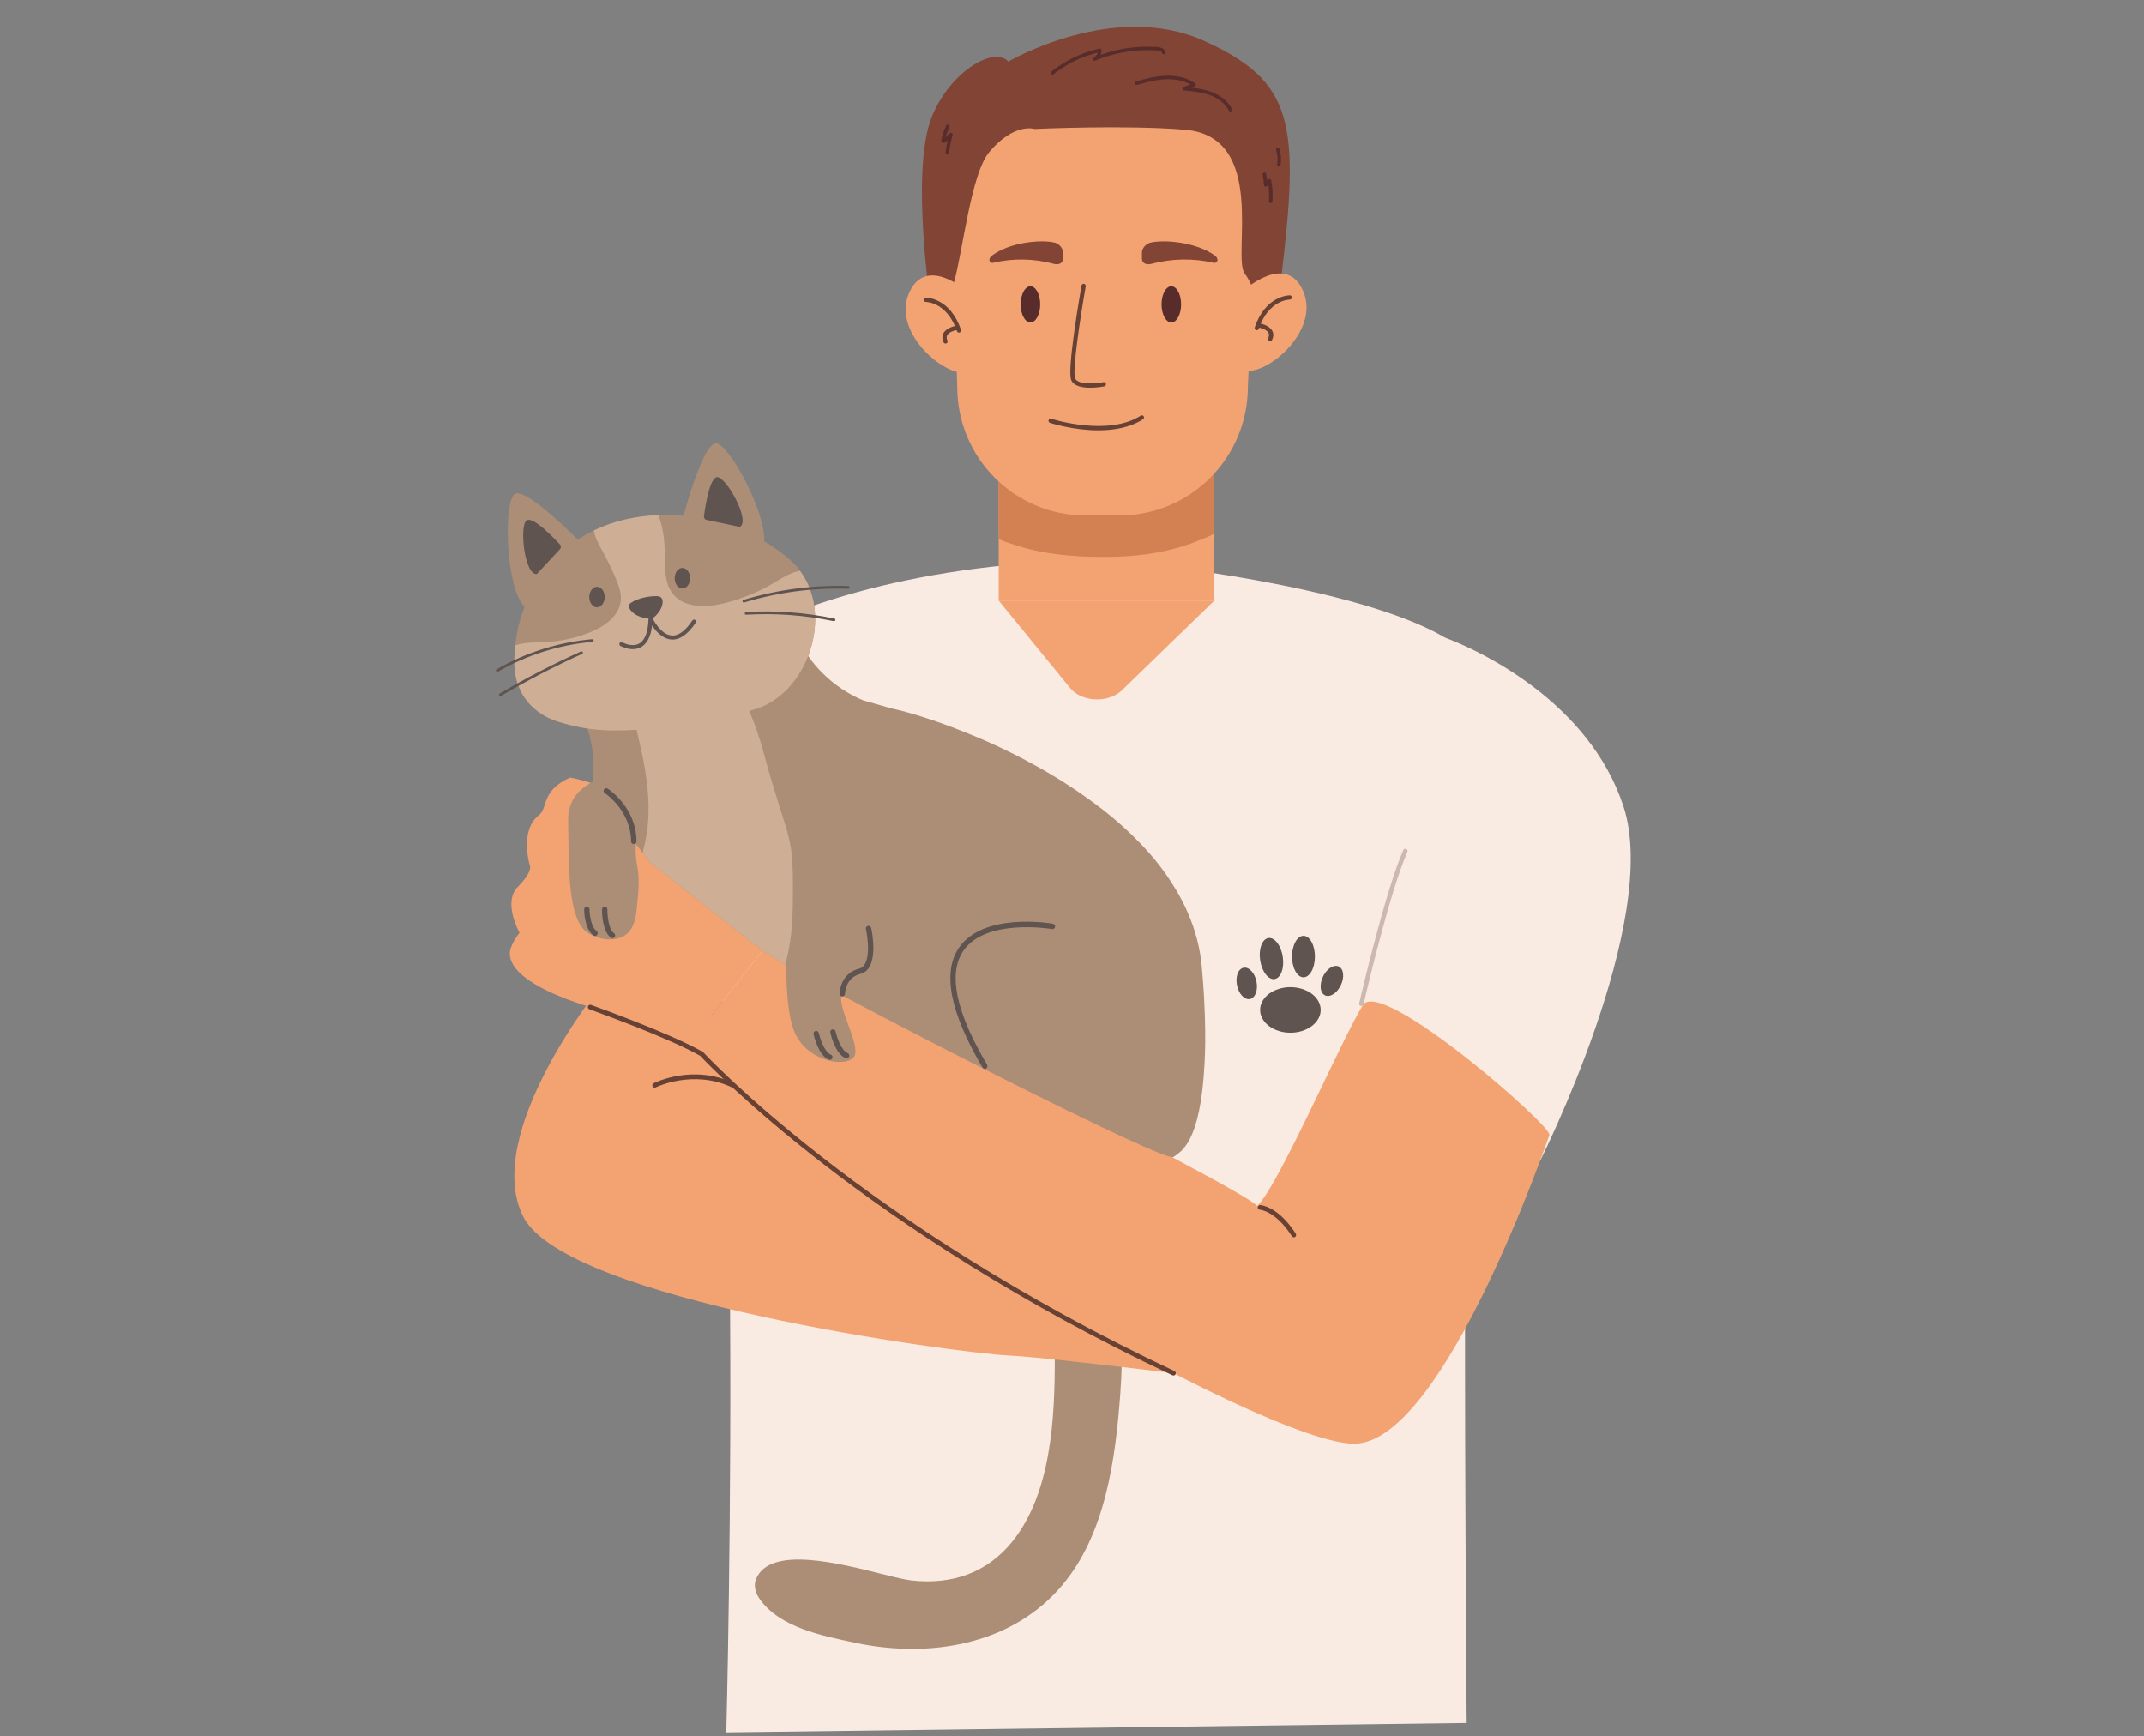 <svg xmlns="http://www.w3.org/2000/svg" xmlns:xlink="http://www.w3.org/1999/xlink" width="368" viewBox="0 0 276 223.5" height="298" preserveAspectRatio="xMidYMid meet"><rect x="0" y="0" width="276" height="223.5" fill="#808080" stroke="none"/><g id="da9523538b"><path style=" stroke:none;fill-rule:nonzero;fill:#f9ebe2;fill-opacity:1;" d="M 150.359 72.969 C 150.359 72.969 185.141 76.859 190.137 85.809 C 187.805 113.781 188.809 221.777 188.809 221.777 L 93.496 222.98 C 93.496 222.98 96.551 107.684 87.84 87.805 C 92.406 81.859 107.43 75.25 127.484 72.969 C 146.832 70.77 150.359 72.969 150.359 72.969 Z M 150.359 72.969 "></path><path style=" stroke:none;fill-rule:nonzero;fill:#ac8e76;fill-opacity:1;" d="M 144.215 179.438 C 143.594 187.789 142.332 197.461 136.695 204.098 C 130.512 211.398 120.668 213.27 111.617 211.742 C 111.105 211.656 110.598 211.559 110.094 211.449 C 105.977 210.574 100.266 209.508 97.715 205.699 C 97.227 204.98 96.992 204.031 97.332 203.23 C 99.148 198.887 108.148 201.258 113.789 202.66 C 115.297 203.043 116.574 203.348 117.402 203.438 C 122.527 203.992 127.043 202.477 130.309 198.434 C 135.375 192.168 135.805 182.309 135.781 174.629 C 135.766 169.613 135.449 164.527 134.621 159.57 L 137.832 152.598 C 137.832 152.594 145.801 157.969 144.215 179.438 Z M 144.215 179.438 "></path><path style=" stroke:none;fill-rule:nonzero;fill:#f3a372;fill-opacity:1;" d="M 77.512 126.691 C 77.512 126.691 61.93 145.848 67.363 156.609 C 72.789 167.375 122.844 174.113 129.809 174.473 C 136.777 174.828 164.871 178.488 164.871 178.488 L 162.746 163.117 L 99.355 132.723 Z M 77.512 126.691 "></path><path style=" stroke:none;fill-rule:nonzero;fill:#f9ebe2;fill-opacity:1;" d="M 186.039 82.09 C 186.195 82.145 186.441 82.234 186.77 82.367 C 190.504 83.848 204.617 90.332 209.012 103.867 C 213.797 118.594 198.234 149.465 198.234 149.465 C 198.234 149.465 192.266 138.242 172.484 135.422 "></path><path style=" stroke:none;fill-rule:nonzero;fill:#f9ebe2;fill-opacity:1;" d="M 172.484 136.152 C 172.484 136.152 181.172 87.293 186.773 82.367 "></path><path style=" stroke:none;fill-rule:nonzero;fill:#605451;fill-opacity:1;" d="M 170.012 129.992 C 170.012 130.383 169.914 130.754 169.715 131.113 C 169.52 131.473 169.234 131.789 168.871 132.066 C 168.504 132.34 168.082 132.555 167.605 132.703 C 167.129 132.852 166.629 132.926 166.113 132.926 C 165.598 132.926 165.098 132.852 164.621 132.703 C 164.145 132.555 163.723 132.34 163.355 132.066 C 162.992 131.789 162.707 131.473 162.512 131.113 C 162.312 130.754 162.215 130.383 162.215 129.992 C 162.215 129.605 162.312 129.23 162.512 128.871 C 162.707 128.512 162.992 128.195 163.355 127.918 C 163.723 127.645 164.145 127.434 164.621 127.285 C 165.098 127.137 165.598 127.059 166.113 127.059 C 166.629 127.059 167.129 127.137 167.605 127.285 C 168.082 127.434 168.504 127.645 168.871 127.918 C 169.234 128.195 169.52 128.512 169.715 128.871 C 169.914 129.23 170.012 129.605 170.012 129.992 Z M 170.012 129.992 "></path><path style=" stroke:none;fill-rule:nonzero;fill:#605451;fill-opacity:1;" d="M 161.742 126.32 C 161.797 126.586 161.816 126.852 161.805 127.109 C 161.793 127.371 161.746 127.605 161.668 127.82 C 161.59 128.031 161.484 128.207 161.352 128.34 C 161.223 128.473 161.07 128.559 160.906 128.59 C 160.742 128.625 160.57 128.609 160.395 128.535 C 160.223 128.465 160.059 128.348 159.902 128.184 C 159.746 128.02 159.609 127.82 159.496 127.586 C 159.383 127.352 159.297 127.102 159.242 126.836 C 159.188 126.57 159.164 126.305 159.176 126.047 C 159.191 125.785 159.234 125.551 159.312 125.336 C 159.391 125.125 159.496 124.949 159.629 124.816 C 159.762 124.684 159.91 124.598 160.078 124.562 C 160.242 124.531 160.414 124.547 160.586 124.617 C 160.762 124.688 160.926 124.805 161.082 124.973 C 161.238 125.137 161.375 125.336 161.488 125.566 C 161.602 125.801 161.688 126.051 161.742 126.32 Z M 161.742 126.32 "></path><path style=" stroke:none;fill-rule:nonzero;fill:#605451;fill-opacity:1;" d="M 172.34 124.402 C 172.492 124.477 172.617 124.594 172.711 124.754 C 172.809 124.918 172.871 125.109 172.895 125.336 C 172.922 125.562 172.906 125.805 172.859 126.059 C 172.809 126.312 172.723 126.562 172.605 126.809 C 172.488 127.055 172.348 127.277 172.18 127.48 C 172.016 127.68 171.836 127.84 171.645 127.961 C 171.453 128.082 171.266 128.156 171.078 128.184 C 170.895 128.211 170.723 128.188 170.57 128.117 C 170.418 128.043 170.293 127.926 170.199 127.762 C 170.102 127.602 170.039 127.406 170.016 127.184 C 169.992 126.957 170.004 126.715 170.055 126.461 C 170.102 126.207 170.188 125.953 170.305 125.707 C 170.422 125.461 170.562 125.238 170.73 125.039 C 170.895 124.84 171.074 124.68 171.266 124.559 C 171.457 124.434 171.645 124.359 171.832 124.336 C 172.016 124.309 172.188 124.332 172.34 124.402 Z M 172.34 124.402 "></path><path style=" stroke:none;fill-rule:nonzero;fill:#605451;fill-opacity:1;" d="M 165.133 123.16 C 165.184 123.508 165.199 123.852 165.172 124.188 C 165.148 124.52 165.086 124.824 164.988 125.09 C 164.887 125.359 164.758 125.574 164.602 125.734 C 164.441 125.895 164.266 125.992 164.074 126.02 C 163.883 126.051 163.684 126.012 163.488 125.902 C 163.289 125.797 163.102 125.629 162.93 125.402 C 162.754 125.176 162.605 124.906 162.484 124.594 C 162.359 124.281 162.273 123.953 162.219 123.602 C 162.164 123.25 162.152 122.91 162.176 122.574 C 162.203 122.238 162.266 121.938 162.363 121.672 C 162.461 121.402 162.59 121.188 162.75 121.027 C 162.906 120.867 163.082 120.77 163.273 120.742 C 163.469 120.711 163.664 120.75 163.863 120.855 C 164.062 120.965 164.246 121.129 164.422 121.359 C 164.598 121.586 164.746 121.855 164.867 122.164 C 164.988 122.477 165.078 122.809 165.133 123.16 Z M 165.133 123.16 "></path><path style=" stroke:none;fill-rule:nonzero;fill:#605451;fill-opacity:1;" d="M 169.27 123.125 C 169.27 123.48 169.23 123.82 169.156 124.148 C 169.082 124.477 168.977 124.762 168.836 125.016 C 168.699 125.266 168.539 125.457 168.359 125.594 C 168.18 125.727 167.992 125.797 167.797 125.797 C 167.602 125.797 167.414 125.727 167.234 125.594 C 167.051 125.457 166.895 125.266 166.754 125.016 C 166.617 124.762 166.512 124.477 166.438 124.148 C 166.359 123.82 166.324 123.48 166.324 123.125 C 166.324 122.773 166.359 122.43 166.438 122.105 C 166.512 121.777 166.617 121.488 166.754 121.238 C 166.895 120.988 167.051 120.793 167.234 120.66 C 167.414 120.523 167.602 120.457 167.797 120.457 C 167.992 120.457 168.18 120.523 168.359 120.66 C 168.539 120.793 168.699 120.988 168.836 121.238 C 168.977 121.488 169.082 121.777 169.156 122.105 C 169.23 122.43 169.27 122.773 169.27 123.125 Z M 169.27 123.125 "></path><path style=" stroke:none;fill-rule:nonzero;fill:#f3a372;fill-opacity:1;" d="M 128.562 77.305 L 137.648 88.426 C 139.094 90.348 142.535 90.586 144.387 88.891 L 156.328 77.305 Z M 128.562 77.305 "></path><path style=" stroke:none;fill-rule:nonzero;fill:#f3a372;fill-opacity:1;" d="M 128.562 51.469 L 156.328 51.469 L 156.328 77.305 L 128.562 77.305 Z M 128.562 51.469 "></path><path style=" stroke:none;fill-rule:nonzero;fill:#d38053;fill-opacity:1;" d="M 156.328 58.746 C 156.328 58.746 156.328 68.621 156.328 68.621 C 156.328 68.809 154.688 69.41 154.477 69.5 C 153.781 69.797 153.066 70.059 152.344 70.285 C 149.219 71.273 145.922 71.648 142.652 71.68 C 139.445 71.703 136.105 71.523 132.977 70.801 C 132.211 70.625 131.461 70.414 130.715 70.164 C 130.492 70.09 128.57 69.52 128.57 69.332 C 128.57 69.332 128.57 58.746 128.57 58.746 Z M 156.328 58.746 "></path><path style=" stroke:none;fill-rule:nonzero;fill:#824434;fill-opacity:1;" d="M 129.805 7.926 C 129.805 7.926 143.32 -0.004 154.977 5.25 C 166.633 10.508 167.332 15.906 164.906 36.004 C 163.836 44.867 145.207 32.609 145.207 32.609 L 119.926 40.082 C 119.926 40.082 117.125 22.203 119.926 15.098 C 122.184 9.363 127.871 5.863 129.805 7.926 Z M 129.805 7.926 "></path><path style=" stroke:none;fill-rule:nonzero;fill:#f3a372;fill-opacity:1;" d="M 144.121 66.344 L 139.734 66.344 C 130.617 66.344 123.227 58.938 123.227 49.805 L 122.188 18.344 C 133.816 8.348 148.758 9.137 162.023 18.57 L 160.637 49.805 C 160.629 58.934 153.238 66.344 144.121 66.344 Z M 144.121 66.344 "></path><path style=" stroke:none;fill-rule:nonzero;fill:#824434;fill-opacity:1;" d="M 133.168 16.602 C 133.168 16.602 145.023 16.055 152.582 16.703 C 163.195 17.613 158.602 32.988 160.219 35.188 C 161.836 37.383 161.246 38.887 162.328 38.539 C 165.418 37.547 166.477 21.805 164.484 19.605 C 162.496 17.41 154.184 10.469 146.789 9.773 C 139.398 9.082 127.738 8.965 125.316 11.859 C 123.012 14.609 115.723 21.504 121.18 36.383 C 121.465 37.168 122.59 37.121 122.816 36.32 C 123.961 32.23 124.996 22.348 127.359 19.555 C 130.594 15.738 133.168 16.602 133.168 16.602 Z M 133.168 16.602 "></path><path style=" stroke:none;fill-rule:nonzero;fill:#582c2b;fill-opacity:1;" d="M 133.906 39.176 C 133.906 39.484 133.875 39.781 133.809 40.066 C 133.746 40.352 133.656 40.605 133.535 40.824 C 133.418 41.039 133.281 41.207 133.129 41.328 C 132.977 41.445 132.816 41.504 132.648 41.504 C 132.48 41.504 132.32 41.445 132.168 41.328 C 132.012 41.207 131.875 41.039 131.758 40.824 C 131.641 40.605 131.551 40.352 131.484 40.066 C 131.422 39.781 131.391 39.484 131.391 39.176 C 131.391 38.867 131.422 38.57 131.484 38.285 C 131.551 38 131.641 37.75 131.758 37.531 C 131.875 37.312 132.012 37.145 132.168 37.027 C 132.32 36.906 132.48 36.848 132.648 36.848 C 132.816 36.848 132.977 36.906 133.129 37.027 C 133.281 37.145 133.418 37.312 133.535 37.531 C 133.656 37.75 133.746 38 133.809 38.285 C 133.875 38.57 133.906 38.867 133.906 39.176 Z M 133.906 39.176 "></path><path style=" stroke:none;fill-rule:nonzero;fill:#582c2b;fill-opacity:1;" d="M 152.047 39.176 C 152.047 39.484 152.012 39.781 151.949 40.066 C 151.887 40.352 151.797 40.605 151.676 40.824 C 151.559 41.039 151.422 41.207 151.27 41.328 C 151.113 41.445 150.953 41.504 150.789 41.504 C 150.621 41.504 150.461 41.445 150.305 41.328 C 150.152 41.207 150.016 41.039 149.898 40.824 C 149.781 40.605 149.691 40.352 149.625 40.066 C 149.562 39.781 149.531 39.484 149.531 39.176 C 149.531 38.867 149.562 38.57 149.625 38.285 C 149.691 38 149.781 37.75 149.898 37.531 C 150.016 37.312 150.152 37.145 150.305 37.027 C 150.461 36.906 150.621 36.848 150.789 36.848 C 150.953 36.848 151.113 36.906 151.27 37.027 C 151.422 37.145 151.559 37.312 151.676 37.531 C 151.797 37.75 151.887 38 151.949 38.285 C 152.012 38.57 152.047 38.867 152.047 39.176 Z M 152.047 39.176 "></path><path style=" stroke:none;fill-rule:nonzero;fill:#824434;fill-opacity:1;" d="M 136.848 33.289 C 136.848 33.031 136.848 32.773 136.848 32.516 C 136.848 31.93 136.289 31.289 135.629 31.199 C 133.742 30.816 129.898 31.25 127.707 32.887 C 127.152 33.273 127.305 33.965 127.91 33.812 C 130.441 33.219 133.137 33.27 135.691 33.969 C 136.328 34.137 136.848 33.855 136.848 33.289 Z M 136.848 33.289 "></path><path style=" stroke:none;fill-rule:nonzero;fill:#824434;fill-opacity:1;" d="M 147.004 33.289 C 147.004 33.031 147.004 32.773 147.004 32.516 C 147.004 31.93 147.574 31.289 148.254 31.199 C 150.188 30.816 154.125 31.25 156.379 32.887 C 156.945 33.273 156.789 33.965 156.168 33.812 C 153.578 33.219 150.812 33.27 148.199 33.969 C 147.539 34.137 147.004 33.855 147.004 33.289 Z M 147.004 33.289 "></path><path style=" stroke:none;fill-rule:nonzero;fill:#f3a372;fill-opacity:1;" d="M 124.723 37.684 C 124.723 37.684 119.184 32.59 116.988 37.801 C 114.797 43.004 122.07 48.906 124.723 47.863 Z M 124.723 37.684 "></path><path style=" stroke:none;fill-rule:nonzero;fill:#f3a372;fill-opacity:1;" d="M 160.055 37.426 C 160.055 37.426 165.594 32.332 167.785 37.543 C 169.98 42.746 162.703 48.648 160.055 47.605 Z M 160.055 37.426 "></path><path style=" stroke:none;fill-rule:nonzero;fill:#582c2b;fill-opacity:1;" d="M 146.379 10.934 C 148.262 10.371 150.289 9.879 152.227 10.449 C 152.723 10.594 153.191 10.809 153.617 11.102 C 153.637 10.961 153.652 10.824 153.668 10.688 C 153.238 10.855 152.812 11.027 152.383 11.199 C 152.145 11.293 152.18 11.621 152.441 11.645 C 154.172 11.805 156.059 12.004 157.391 13.207 C 157.723 13.508 157.988 13.84 158.195 14.238 C 158.25 14.348 158.398 14.379 158.504 14.32 C 158.613 14.254 158.641 14.117 158.582 14.008 C 158.195 13.254 157.543 12.66 156.809 12.238 C 155.992 11.773 155.074 11.527 154.148 11.383 C 153.582 11.293 153.008 11.238 152.438 11.184 C 152.457 11.336 152.477 11.48 152.5 11.629 C 152.93 11.461 153.355 11.293 153.785 11.121 C 153.969 11.051 154.008 10.82 153.836 10.707 C 152.125 9.547 149.945 9.594 148.012 10.023 C 147.418 10.156 146.832 10.32 146.254 10.492 C 145.98 10.578 146.102 11.012 146.379 10.934 Z M 146.379 10.934 "></path><path style=" stroke:none;fill-rule:nonzero;fill:#582c2b;fill-opacity:1;" d="M 135.637 9.555 C 136.992 8.473 138.547 7.637 140.195 7.09 C 140.664 6.938 141.145 6.801 141.629 6.691 C 141.535 6.617 141.438 6.547 141.344 6.473 C 141.363 6.863 141.152 7.223 140.797 7.406 C 140.699 7.457 140.66 7.594 140.703 7.688 C 140.746 7.781 140.867 7.859 140.969 7.816 C 142.121 7.336 143.316 6.969 144.543 6.746 C 145.758 6.516 146.996 6.426 148.23 6.465 C 148.402 6.469 148.578 6.477 148.75 6.488 C 148.828 6.492 148.91 6.496 148.988 6.508 C 149 6.508 149.07 6.516 149.043 6.512 C 149.078 6.516 149.105 6.52 149.137 6.523 C 149.199 6.535 149.258 6.555 149.32 6.57 C 149.332 6.578 149.348 6.582 149.363 6.586 C 149.398 6.602 149.363 6.586 149.379 6.594 C 149.41 6.609 149.434 6.625 149.461 6.637 C 149.504 6.66 149.52 6.676 149.543 6.707 C 149.531 6.688 149.551 6.715 149.555 6.715 C 149.562 6.73 149.57 6.746 149.578 6.762 C 149.586 6.785 149.578 6.758 149.57 6.758 C 149.582 6.781 149.586 6.801 149.59 6.82 C 149.617 6.941 149.754 7.008 149.867 6.98 C 149.988 6.945 150.051 6.82 150.027 6.703 C 149.898 6.125 149.199 6.066 148.723 6.039 C 148.074 6 147.426 6 146.781 6.031 C 145.48 6.102 144.18 6.312 142.93 6.664 C 142.223 6.863 141.531 7.105 140.852 7.391 C 140.91 7.531 140.969 7.668 141.027 7.805 C 141.508 7.559 141.82 7.02 141.797 6.484 C 141.789 6.332 141.656 6.23 141.512 6.262 C 139.762 6.656 138.082 7.363 136.574 8.336 C 136.141 8.617 135.723 8.922 135.316 9.242 C 135.223 9.316 135.238 9.484 135.316 9.559 C 135.41 9.652 135.543 9.637 135.637 9.555 Z M 135.637 9.555 "></path><path style=" stroke:none;fill-rule:nonzero;fill:#582c2b;fill-opacity:1;" d="M 121.816 16.141 C 121.52 16.766 121.297 17.418 121.16 18.098 C 121.129 18.258 121.227 18.367 121.379 18.383 C 121.66 18.422 121.879 18.23 122.043 18.023 C 122.09 17.969 122.133 17.906 122.176 17.852 C 122.195 17.828 122.211 17.801 122.23 17.777 C 122.207 17.809 122.234 17.77 122.242 17.766 C 122.25 17.754 122.266 17.738 122.273 17.73 C 122.312 17.684 122.352 17.645 122.398 17.602 C 122.441 17.559 122.379 17.617 122.41 17.594 C 122.422 17.582 122.434 17.574 122.445 17.566 C 122.473 17.547 122.504 17.531 122.531 17.523 C 122.418 17.438 122.312 17.355 122.199 17.266 C 121.984 18.047 121.824 18.84 121.723 19.645 C 121.707 19.766 121.84 19.871 121.945 19.871 C 122.082 19.871 122.156 19.766 122.172 19.645 C 122.27 18.879 122.426 18.125 122.633 17.387 C 122.656 17.297 122.625 17.203 122.555 17.148 C 122.473 17.086 122.391 17.09 122.301 17.129 C 122.059 17.23 121.902 17.465 121.75 17.668 C 121.742 17.676 121.734 17.691 121.727 17.699 C 121.723 17.707 121.699 17.738 121.711 17.719 C 121.73 17.695 121.699 17.738 121.695 17.742 C 121.684 17.754 121.676 17.762 121.672 17.77 C 121.633 17.812 121.594 17.852 121.555 17.887 C 121.535 17.906 121.543 17.891 121.559 17.883 C 121.547 17.891 121.535 17.898 121.52 17.906 C 121.512 17.91 121.5 17.914 121.492 17.922 C 121.469 17.934 121.531 17.91 121.5 17.914 C 121.488 17.922 121.473 17.926 121.465 17.926 C 121.438 17.934 121.453 17.926 121.473 17.926 C 121.441 17.926 121.414 17.926 121.387 17.922 C 121.461 18.016 121.531 18.113 121.605 18.207 C 121.73 17.57 121.934 16.945 122.211 16.355 C 122.266 16.242 122.246 16.113 122.133 16.047 C 122.031 16.004 121.871 16.031 121.816 16.141 Z M 121.816 16.141 "></path><path style=" stroke:none;fill-rule:nonzero;fill:#582c2b;fill-opacity:1;" d="M 162.551 22.5 C 162.641 22.934 162.691 23.363 162.699 23.805 C 162.703 24.004 162.938 24.094 163.09 23.965 C 163.285 23.789 163.453 23.598 163.613 23.387 C 163.473 23.367 163.336 23.348 163.199 23.336 C 163.367 24.184 163.414 25.055 163.352 25.918 C 163.34 26.039 163.461 26.141 163.574 26.141 C 163.707 26.141 163.789 26.039 163.801 25.918 C 163.871 25.012 163.812 24.102 163.637 23.215 C 163.617 23.129 163.527 23.059 163.449 23.051 C 163.352 23.039 163.281 23.082 163.223 23.156 C 163.094 23.336 162.938 23.496 162.77 23.641 C 162.898 23.691 163.027 23.746 163.16 23.801 C 163.145 23.32 163.09 22.844 162.992 22.375 C 162.969 22.254 162.82 22.188 162.715 22.215 C 162.582 22.258 162.523 22.383 162.551 22.5 Z M 162.551 22.5 "></path><path style=" stroke:none;fill-rule:nonzero;fill:#582c2b;fill-opacity:1;" d="M 164.27 19.301 C 164.465 19.887 164.516 20.516 164.406 21.125 C 164.383 21.246 164.441 21.367 164.566 21.402 C 164.672 21.43 164.824 21.363 164.84 21.242 C 164.965 20.555 164.922 19.848 164.707 19.176 C 164.668 19.059 164.551 18.984 164.43 19.016 C 164.316 19.055 164.234 19.184 164.27 19.301 Z M 164.27 19.301 "></path><path style=" stroke:none;fill-rule:nonzero;fill:#684135;fill-opacity:1;" d="M 140.344 49.906 C 139.332 49.906 138.219 49.711 137.895 48.918 C 137.34 47.578 139.035 37.859 139.227 36.754 C 139.254 36.605 139.395 36.5 139.543 36.531 C 139.691 36.559 139.793 36.699 139.77 36.848 C 139.016 41.121 138.027 47.801 138.402 48.703 C 138.773 49.598 141.223 49.352 142.051 49.191 C 142.195 49.164 142.344 49.262 142.371 49.41 C 142.398 49.559 142.301 49.707 142.152 49.734 C 141.98 49.766 141.199 49.906 140.344 49.906 Z M 140.344 49.906 "></path><path style=" stroke:none;fill-rule:nonzero;fill:#684135;fill-opacity:1;" d="M 161.785 42.508 C 161.758 42.508 161.723 42.5 161.695 42.492 C 161.551 42.445 161.477 42.285 161.523 42.141 C 162.902 38.059 165.906 38.012 166.035 38.012 C 166.188 38.012 166.309 38.133 166.309 38.285 C 166.309 38.438 166.188 38.562 166.035 38.562 C 165.922 38.562 163.289 38.625 162.043 42.32 C 162.004 42.43 161.895 42.508 161.785 42.508 Z M 161.785 42.508 "></path><path style=" stroke:none;fill-rule:nonzero;fill:#684135;fill-opacity:1;" d="M 163.508 43.91 C 163.473 43.91 163.43 43.902 163.391 43.887 C 163.254 43.824 163.191 43.66 163.258 43.523 C 163.379 43.258 163.391 43.031 163.289 42.844 C 163.066 42.422 162.336 42.215 162.074 42.176 C 161.926 42.152 161.82 42.004 161.844 41.855 C 161.867 41.707 162.012 41.602 162.156 41.625 C 162.211 41.637 163.375 41.832 163.777 42.578 C 163.961 42.922 163.953 43.316 163.758 43.746 C 163.715 43.852 163.613 43.91 163.508 43.91 Z M 163.508 43.91 "></path><path style=" stroke:none;fill-rule:nonzero;fill:#684135;fill-opacity:1;" d="M 123.445 42.812 C 123.328 42.812 123.223 42.742 123.184 42.625 C 121.938 38.93 119.305 38.867 119.191 38.867 C 119.043 38.867 118.918 38.742 118.918 38.59 C 118.918 38.441 119.039 38.312 119.191 38.312 C 119.32 38.312 122.324 38.359 123.703 42.445 C 123.75 42.59 123.676 42.746 123.531 42.797 C 123.508 42.805 123.48 42.812 123.445 42.812 Z M 123.445 42.812 "></path><path style=" stroke:none;fill-rule:nonzero;fill:#684135;fill-opacity:1;" d="M 121.723 44.223 C 121.617 44.223 121.516 44.16 121.469 44.062 C 121.273 43.629 121.27 43.238 121.449 42.891 C 121.848 42.141 123.016 41.945 123.062 41.934 C 123.215 41.91 123.352 42.016 123.375 42.164 C 123.398 42.316 123.297 42.453 123.148 42.484 C 122.887 42.523 122.152 42.73 121.934 43.152 C 121.828 43.34 121.844 43.566 121.965 43.832 C 122.031 43.973 121.969 44.137 121.828 44.199 C 121.797 44.211 121.758 44.223 121.723 44.223 Z M 121.723 44.223 "></path><path style=" stroke:none;fill-rule:nonzero;fill:#684135;fill-opacity:1;" d="M 141.395 55.391 C 138.195 55.391 135.355 54.488 135.164 54.426 C 135.02 54.379 134.938 54.227 134.984 54.082 C 135.031 53.934 135.188 53.855 135.332 53.902 C 135.406 53.926 142.617 56.223 146.852 53.5 C 146.98 53.414 147.152 53.453 147.23 53.582 C 147.312 53.711 147.277 53.883 147.145 53.965 C 145.457 55.051 143.363 55.391 141.395 55.391 Z M 141.395 55.391 "></path><path style=" stroke:none;fill-rule:nonzero;fill:#f3a372;fill-opacity:1;" d="M 199.453 146.086 C 199.453 146.086 185.996 185.469 174.488 185.824 C 162.977 186.18 101.711 150.523 88.961 134.027 L 98.344 122.137 C 98.344 122.137 160.18 153.004 161.824 155.219 C 164.488 152.914 173.078 132.922 175.547 129.234 C 178.383 126.219 199.84 144.984 199.453 146.086 Z M 199.453 146.086 "></path><path style=" stroke:none;fill-rule:nonzero;fill:#f3a372;fill-opacity:1;" d="M 88.961 134.027 C 88.961 134.027 84.711 131.543 81.289 130.953 C 77.867 130.363 64.527 126.934 65.707 122.141 C 66.211 120.785 66.887 120.07 66.887 120.07 C 66.887 120.07 64.676 116.172 66.652 114.16 C 68.629 112.152 68.215 111.449 68.215 111.449 C 68.215 111.449 66.828 106.887 69.367 104.934 C 70.59 103.996 69.574 101.828 73.379 100.086 C 74.324 100.203 76.918 101.031 76.918 101.031 L 98.344 122.141 Z M 88.961 134.027 "></path><path style=" stroke:none;fill-rule:nonzero;fill:#ac8e76;fill-opacity:1;" d="M 96.977 91.355 C 94.941 91.914 92.859 92.301 90.805 92.738 C 87.906 93.352 84.965 93.742 82.02 93.93 C 78.273 94.16 75.707 94.043 72.051 92.957 C 68.68 91.953 66.324 89.387 66.215 85.5 C 66.211 85.426 66.211 85.34 66.211 85.266 C 66.211 84.516 66.254 83.785 66.324 83.078 C 66.852 78.082 69.176 73.992 72.754 70.762 C 73.871 69.742 75.125 68.922 76.457 68.277 C 79.035 67.023 81.922 66.41 84.75 66.297 C 85.309 66.27 85.871 66.27 86.43 66.281 C 91.832 66.438 97.379 68.324 101.617 71.988 C 102.145 72.438 102.605 72.938 102.992 73.473 C 107.375 79.367 103.902 89.449 96.977 91.355 Z M 96.977 91.355 "></path><path style=" stroke:none;fill-rule:nonzero;fill:#ac8e76;fill-opacity:1;" d="M 155.066 136.879 C 154.523 147.332 151.957 148.223 151.059 148.926 C 150.016 149.738 111.082 129.867 101.094 124.133 C 99.672 123.316 98.832 122.836 98.758 122.785 C 97.461 121.93 83.645 110.957 83.645 110.957 L 82.742 109.789 L 76.211 101.379 C 76.211 101.379 77.039 97.363 75.387 93.102 C 73.727 88.844 103.48 83.562 103.48 83.562 C 103.48 83.562 105.801 87.945 111.129 90.148 L 111.133 90.148 L 114.832 91.199 C 114.891 91.215 114.961 91.23 115.031 91.242 C 116.219 91.504 117.789 91.945 119.617 92.551 C 119.73 92.582 119.836 92.625 119.949 92.66 C 120.762 92.938 121.629 93.246 122.531 93.586 L 122.535 93.586 C 123.715 94.031 124.957 94.531 126.246 95.082 C 126.859 95.348 127.477 95.617 128.109 95.914 L 128.113 95.914 C 129.676 96.633 131.281 97.434 132.891 98.316 C 133.738 98.773 134.59 99.254 135.434 99.762 C 135.781 99.973 136.125 100.18 136.469 100.395 C 136.656 100.512 136.84 100.625 137.027 100.75 C 137.832 101.254 138.621 101.781 139.406 102.336 C 141.16 103.551 142.863 104.863 144.445 106.289 C 145.199 106.961 145.926 107.656 146.625 108.383 C 146.824 108.582 147.016 108.785 147.211 108.996 C 148.238 110.09 149.188 111.238 150.035 112.441 C 150.484 113.074 150.91 113.727 151.301 114.387 C 151.586 114.836 151.844 115.305 152.086 115.77 C 152.246 116.066 152.402 116.371 152.547 116.676 C 152.656 116.91 152.766 117.148 152.871 117.395 C 153.844 119.605 154.492 121.949 154.711 124.445 C 154.828 125.773 154.926 127.023 154.996 128.219 L 154.996 128.223 C 155.039 129.043 155.07 129.828 155.098 130.594 C 155.102 130.762 155.113 130.926 155.113 131.094 C 155.184 133.242 155.156 135.164 155.066 136.879 Z M 155.066 136.879 "></path><path style=" stroke:none;fill-rule:nonzero;fill:#ac8e76;fill-opacity:1;" d="M 77.863 100.082 C 77.863 100.082 73.023 101.027 73.141 105.641 C 73.258 110.254 72.902 118.059 75.5 119.949 C 76.684 120.812 78.5 121.215 79.91 120.672 C 81.887 119.906 81.902 117.57 82.09 115.777 C 82.242 114.27 82.297 112.695 81.988 111.199 C 81.328 107.973 82.941 104.105 82.941 104.105 C 82.941 104.105 82.113 99.609 77.863 100.082 Z M 77.863 100.082 "></path><path style=" stroke:none;fill-rule:nonzero;fill:#ceae95;fill-opacity:1;" d="M 96.977 91.355 C 94.941 91.914 92.859 92.301 90.805 92.738 C 87.906 93.352 84.965 93.742 82.02 93.93 C 78.273 94.16 75.707 94.043 72.051 92.957 C 68.68 91.953 66.324 89.387 66.215 85.5 C 66.211 85.426 66.211 85.34 66.211 85.266 C 66.211 84.516 66.254 83.785 66.324 83.078 C 67.473 82.648 68.809 82.707 70.062 82.656 C 72.055 82.574 74.023 82.156 75.875 81.426 C 77.77 80.68 79.738 79.309 79.922 77.273 C 80.004 76.297 79.645 75.332 79.262 74.426 C 78.727 73.176 78.129 71.945 77.469 70.762 C 77.039 69.98 76.566 69.133 76.457 68.277 C 79.035 67.023 81.922 66.41 84.75 66.297 C 85.363 67.859 85.562 69.598 85.586 71.285 C 85.605 73.078 85.512 75.047 86.621 76.441 C 88.055 78.25 90.793 78.223 93.043 77.691 C 95.277 77.164 97.43 76.301 99.41 75.148 C 100.492 74.516 101.551 73.781 102.781 73.508 C 102.852 73.496 102.922 73.48 102.988 73.477 C 107.375 79.367 103.902 89.449 96.977 91.355 Z M 96.977 91.355 "></path><path style=" stroke:none;fill-rule:nonzero;fill:#ac8e76;fill-opacity:1;" d="M 101.473 117.051 C 101.473 117.051 100.527 128.227 102.18 132.602 C 103.828 136.977 109.734 137.566 110.09 135.676 C 110.445 133.781 107.598 129.246 108.43 127.91 C 109.262 126.57 110.68 123.969 110.68 123.969 C 110.68 123.969 102.535 114.863 101.473 117.051 Z M 101.473 117.051 "></path><path style=" stroke:none;fill-rule:nonzero;fill:#ac8e76;fill-opacity:1;" d="M 87.844 66.906 C 87.844 66.906 90.496 56.719 92.266 57.074 C 94.039 57.43 98.762 66.316 98.344 69.797 C 97.934 73.273 87.844 66.906 87.844 66.906 Z M 87.844 66.906 "></path><path style=" stroke:none;fill-rule:nonzero;fill:#ac8e76;fill-opacity:1;" d="M 74.902 69.988 C 74.902 69.988 67.578 62.441 66.211 63.625 C 64.848 64.812 65.121 74.879 67.195 77.695 C 69.273 80.516 74.902 69.988 74.902 69.988 Z M 74.902 69.988 "></path><path style=" stroke:none;fill-rule:nonzero;fill:#605451;fill-opacity:1;" d="M 85.207 77.039 C 85.105 76.859 84.902 76.738 84.578 76.73 C 83.477 76.719 82.137 76.984 81.211 77.598 C 81.137 77.648 81.055 77.707 81.02 77.785 C 80.758 78.348 81.562 78.977 81.965 79.188 C 82.5 79.469 83.133 79.625 83.738 79.625 C 84.207 79.625 84.738 78.914 84.957 78.574 C 85.219 78.145 85.438 77.445 85.207 77.039 Z M 85.207 77.039 "></path><path style=" stroke:none;fill-rule:nonzero;fill:#605451;fill-opacity:1;" d="M 81.457 83.555 C 80.621 83.555 79.906 83.156 79.863 83.137 C 79.738 83.066 79.695 82.906 79.766 82.777 C 79.836 82.652 79.996 82.609 80.121 82.68 C 80.137 82.684 81.355 83.363 82.289 82.832 C 83.039 82.402 83.441 81.32 83.484 79.617 C 83.488 79.496 83.57 79.391 83.688 79.367 C 83.805 79.344 83.926 79.406 83.977 79.516 C 83.988 79.539 84.984 81.672 86.457 81.797 C 87.324 81.871 88.227 81.215 89.129 79.859 C 89.211 79.742 89.375 79.711 89.488 79.789 C 89.613 79.871 89.641 80.035 89.559 80.152 C 88.543 81.672 87.484 82.398 86.41 82.316 C 85.273 82.223 84.418 81.234 83.941 80.508 C 83.781 81.918 83.309 82.848 82.539 83.285 C 82.184 83.48 81.809 83.555 81.457 83.555 Z M 81.457 83.555 "></path><path style=" stroke:none;fill-rule:nonzero;fill:#605451;fill-opacity:1;" d="M 77.844 76.848 C 77.844 77.023 77.82 77.195 77.77 77.355 C 77.719 77.52 77.648 77.66 77.555 77.785 C 77.461 77.91 77.355 78.008 77.23 78.074 C 77.109 78.141 76.984 78.176 76.852 78.176 C 76.723 78.176 76.594 78.141 76.473 78.074 C 76.352 78.008 76.246 77.91 76.152 77.785 C 76.059 77.66 75.988 77.52 75.938 77.355 C 75.887 77.195 75.863 77.023 75.863 76.848 C 75.863 76.672 75.887 76.504 75.938 76.34 C 75.988 76.18 76.059 76.035 76.152 75.91 C 76.246 75.789 76.352 75.691 76.473 75.625 C 76.594 75.559 76.723 75.523 76.852 75.523 C 76.984 75.523 77.109 75.559 77.23 75.625 C 77.355 75.691 77.461 75.789 77.555 75.91 C 77.648 76.035 77.719 76.18 77.77 76.34 C 77.82 76.504 77.844 76.672 77.844 76.848 Z M 77.844 76.848 "></path><path style=" stroke:none;fill-rule:nonzero;fill:#605451;fill-opacity:1;" d="M 88.836 74.422 C 88.836 74.598 88.809 74.766 88.762 74.93 C 88.711 75.094 88.637 75.234 88.547 75.359 C 88.453 75.484 88.344 75.578 88.223 75.648 C 88.102 75.715 87.977 75.75 87.844 75.75 C 87.715 75.75 87.586 75.715 87.465 75.648 C 87.344 75.578 87.238 75.484 87.145 75.359 C 87.051 75.234 86.98 75.094 86.93 74.93 C 86.879 74.766 86.852 74.598 86.852 74.422 C 86.852 74.246 86.879 74.078 86.93 73.914 C 86.98 73.754 87.051 73.609 87.145 73.484 C 87.238 73.359 87.344 73.266 87.465 73.199 C 87.586 73.129 87.715 73.098 87.844 73.098 C 87.977 73.098 88.102 73.129 88.223 73.199 C 88.344 73.266 88.453 73.359 88.547 73.484 C 88.637 73.609 88.711 73.754 88.762 73.914 C 88.809 74.078 88.836 74.246 88.836 74.422 Z M 88.836 74.422 "></path><path style=" stroke:none;fill-rule:nonzero;fill:#605451;fill-opacity:1;" d="M 69.117 73.883 C 67.52 74.117 66.816 67.555 67.816 66.965 C 68.652 66.473 71.262 69.195 72.098 70.109 C 72.246 70.273 72.242 70.52 72.094 70.68 Z M 69.117 73.883 "></path><path style=" stroke:none;fill-rule:nonzero;fill:#605451;fill-opacity:1;" d="M 95.234 67.82 C 96.676 67.094 93.473 61.32 92.309 61.414 C 91.34 61.496 90.781 65.227 90.621 66.457 C 90.594 66.676 90.738 66.875 90.953 66.918 Z M 95.234 67.82 "></path><path style=" stroke:none;fill-rule:nonzero;fill:#ceae95;fill-opacity:1;" d="M 101.094 124.133 C 99.672 123.316 98.832 122.836 98.758 122.785 C 97.461 121.93 83.645 110.957 83.645 110.957 L 82.742 109.789 C 82.82 109.375 82.926 108.957 83.02 108.547 C 84.227 103.258 82.902 97.754 81.586 92.492 L 82.211 93.555 C 84.418 89.852 88.742 87.523 93.043 87.738 C 93.465 87.758 93.902 87.809 94.273 88.012 C 94.75 88.273 95.059 88.754 95.32 89.23 C 96.812 91.902 97.773 94.84 98.555 97.785 C 99.102 99.852 99.738 101.891 100.379 103.926 C 100.988 105.867 101.676 107.773 101.898 109.801 C 102.117 111.805 102.07 113.832 102.062 115.848 C 102.051 118.641 101.844 121.445 101.094 124.133 Z M 101.094 124.133 "></path><path style=" stroke:none;fill-rule:nonzero;fill:#605451;fill-opacity:1;" d="M 126.777 137.574 C 126.66 137.574 126.543 137.516 126.477 137.406 C 122.293 130.324 121.277 125.137 123.457 121.973 C 126.613 117.398 135.188 118.836 135.547 118.902 C 135.734 118.934 135.859 119.113 135.828 119.305 C 135.793 119.492 135.617 119.617 135.426 119.586 C 135.34 119.57 126.926 118.156 124.023 122.367 C 122.012 125.285 123.035 130.227 127.066 137.051 C 127.164 137.215 127.109 137.43 126.945 137.527 C 126.898 137.562 126.836 137.574 126.777 137.574 Z M 126.777 137.574 "></path><path style=" stroke:none;fill-rule:nonzero;fill:#605451;fill-opacity:1;" d="M 64.113 86.449 C 67.824 84.309 71.984 82.996 76.254 82.621 C 76.473 82.602 76.48 82.254 76.254 82.273 C 71.926 82.652 67.703 83.977 63.934 86.152 C 63.742 86.262 63.918 86.562 64.113 86.449 Z M 64.113 86.449 "></path><path style=" stroke:none;fill-rule:nonzero;fill:#605451;fill-opacity:1;" d="M 74.781 83.859 C 71.199 85.473 67.707 87.281 64.324 89.273 C 64.133 89.387 64.305 89.688 64.496 89.574 C 67.883 87.578 71.375 85.773 74.953 84.16 C 75.16 84.07 74.984 83.773 74.781 83.859 Z M 74.781 83.859 "></path><path style=" stroke:none;fill-rule:nonzero;fill:#605451;fill-opacity:1;" d="M 95.797 77.551 C 100.137 76.23 104.672 75.633 109.207 75.781 C 109.43 75.789 109.43 75.438 109.207 75.434 C 104.645 75.285 100.07 75.891 95.703 77.219 C 95.492 77.281 95.582 77.617 95.797 77.551 Z M 95.797 77.551 "></path><path style=" stroke:none;fill-rule:nonzero;fill:#605451;fill-opacity:1;" d="M 96.039 79.121 C 99.816 78.902 103.613 79.176 107.32 79.953 C 107.543 80 107.629 79.664 107.414 79.617 C 103.68 78.836 99.852 78.551 96.039 78.77 C 95.816 78.785 95.816 79.133 96.039 79.121 Z M 96.039 79.121 "></path><path style=" stroke:none;fill-rule:nonzero;fill:#ceae95;fill-opacity:1;" d="M 86.363 88.25 C 86.805 88.25 86.812 87.555 86.363 87.555 C 85.918 87.551 85.918 88.25 86.363 88.25 Z M 86.363 88.25 "></path><path style=" stroke:none;fill-rule:nonzero;fill:#ccb8ae;fill-opacity:1;" d="M 175.25 129.488 C 175.227 129.488 175.207 129.488 175.184 129.477 C 175.027 129.441 174.93 129.285 174.969 129.129 C 175 128.984 178.305 114.703 180.652 109.418 C 180.719 109.27 180.887 109.207 181.031 109.27 C 181.176 109.336 181.242 109.504 181.176 109.652 C 178.852 114.887 175.562 129.117 175.531 129.258 C 175.5 129.398 175.379 129.488 175.25 129.488 Z M 175.25 129.488 "></path><path style=" stroke:none;fill-rule:nonzero;fill:#684135;fill-opacity:1;" d="M 94.371 140.004 C 94.328 140.004 94.281 139.992 94.246 139.973 C 89.227 137.586 84.453 139.945 84.406 139.969 C 84.258 140.043 84.082 139.984 84.008 139.84 C 83.93 139.688 83.992 139.512 84.137 139.434 C 84.344 139.332 89.215 136.914 94.504 139.43 C 94.652 139.5 94.719 139.68 94.641 139.828 C 94.59 139.938 94.484 140.004 94.371 140.004 Z M 94.371 140.004 "></path><path style=" stroke:none;fill-rule:nonzero;fill:#684135;fill-opacity:1;" d="M 151.059 177.051 C 151.016 177.051 150.977 177.043 150.934 177.023 C 111.324 158.387 91.074 136.91 90.145 135.91 C 85.988 133.516 75.973 129.945 75.871 129.91 C 75.719 129.852 75.633 129.68 75.688 129.523 C 75.746 129.371 75.918 129.285 76.07 129.34 C 76.176 129.379 86.305 132.984 90.484 135.406 C 90.516 135.422 90.539 135.441 90.555 135.465 C 90.758 135.684 110.941 157.539 151.191 176.477 C 151.34 176.547 151.406 176.723 151.336 176.875 C 151.285 176.988 151.172 177.051 151.059 177.051 Z M 151.059 177.051 "></path><path style=" stroke:none;fill-rule:nonzero;fill:#684135;fill-opacity:1;" d="M 166.559 159.262 C 166.461 159.262 166.359 159.215 166.305 159.121 C 164.219 155.863 162.219 155.711 162.199 155.711 C 162.035 155.703 161.91 155.562 161.914 155.398 C 161.918 155.234 162.066 155.113 162.223 155.113 C 162.316 155.117 164.531 155.25 166.805 158.797 C 166.895 158.938 166.852 159.121 166.715 159.215 C 166.668 159.25 166.613 159.262 166.559 159.262 Z M 166.559 159.262 "></path><path style=" stroke:none;fill-rule:nonzero;fill:#605451;fill-opacity:1;" d="M 76.602 120.465 C 76.531 120.465 76.465 120.445 76.402 120.406 C 75.25 119.605 75.199 117.312 75.199 117.055 C 75.199 116.863 75.352 116.711 75.543 116.703 C 75.543 116.703 75.543 116.703 75.547 116.703 C 75.738 116.703 75.895 116.859 75.895 117.047 C 75.898 117.652 76.07 119.328 76.801 119.828 C 76.961 119.938 76.996 120.152 76.891 120.312 C 76.82 120.414 76.707 120.465 76.602 120.465 Z M 76.602 120.465 "></path><path style=" stroke:none;fill-rule:nonzero;fill:#605451;fill-opacity:1;" d="M 78.855 120.762 C 78.785 120.762 78.719 120.742 78.656 120.699 C 77.504 119.898 77.492 117.34 77.5 117.051 C 77.5 116.859 77.656 116.711 77.844 116.711 C 77.844 116.711 77.844 116.711 77.848 116.711 C 78.039 116.711 78.195 116.867 78.191 117.059 C 78.184 117.746 78.324 119.629 79.051 120.129 C 79.211 120.234 79.246 120.457 79.141 120.609 C 79.07 120.711 78.961 120.762 78.855 120.762 Z M 78.855 120.762 "></path><path style=" stroke:none;fill-rule:nonzero;fill:#605451;fill-opacity:1;" d="M 106.824 136.418 C 106.785 136.418 106.742 136.41 106.699 136.395 C 105.387 135.887 104.789 133.398 104.727 133.117 C 104.684 132.93 104.801 132.742 104.988 132.699 C 105.176 132.656 105.363 132.773 105.406 132.961 C 105.559 133.629 106.129 135.426 106.957 135.75 C 107.133 135.82 107.223 136.02 107.152 136.199 C 107.094 136.336 106.961 136.418 106.824 136.418 Z M 106.824 136.418 "></path><path style=" stroke:none;fill-rule:nonzero;fill:#605451;fill-opacity:1;" d="M 108.984 136.219 C 108.945 136.219 108.902 136.207 108.859 136.195 C 107.547 135.684 106.949 133.195 106.887 132.914 C 106.844 132.727 106.961 132.539 107.148 132.5 C 107.336 132.457 107.523 132.574 107.566 132.762 C 107.719 133.426 108.289 135.223 109.117 135.547 C 109.293 135.617 109.383 135.82 109.312 135.996 C 109.254 136.133 109.121 136.219 108.984 136.219 Z M 108.984 136.219 "></path><path style=" stroke:none;fill-rule:nonzero;fill:#605451;fill-opacity:1;" d="M 108.434 128.258 C 108.434 128.258 108.43 128.258 108.434 128.258 C 108.242 128.258 108.09 128.105 108.09 127.914 C 108.094 127.008 108.621 125.168 110.598 124.68 C 112.164 124.293 111.762 120.879 111.473 119.594 C 111.43 119.406 111.547 119.219 111.734 119.176 C 111.922 119.137 112.109 119.254 112.152 119.441 C 112.199 119.656 113.305 124.723 110.766 125.355 C 108.828 125.84 108.785 127.832 108.781 127.918 C 108.777 128.105 108.621 128.258 108.434 128.258 Z M 108.434 128.258 "></path><path style=" stroke:none;fill-rule:nonzero;fill:#605451;fill-opacity:1;" d="M 81.59 108.648 C 81.398 108.648 81.242 108.492 81.242 108.301 C 81.219 104.301 77.891 102.109 77.859 102.09 C 77.699 101.988 77.652 101.773 77.754 101.613 C 77.859 101.453 78.074 101.406 78.23 101.508 C 78.383 101.609 81.91 103.918 81.941 108.301 C 81.934 108.492 81.781 108.648 81.59 108.648 Z M 81.59 108.648 "></path></g></svg>